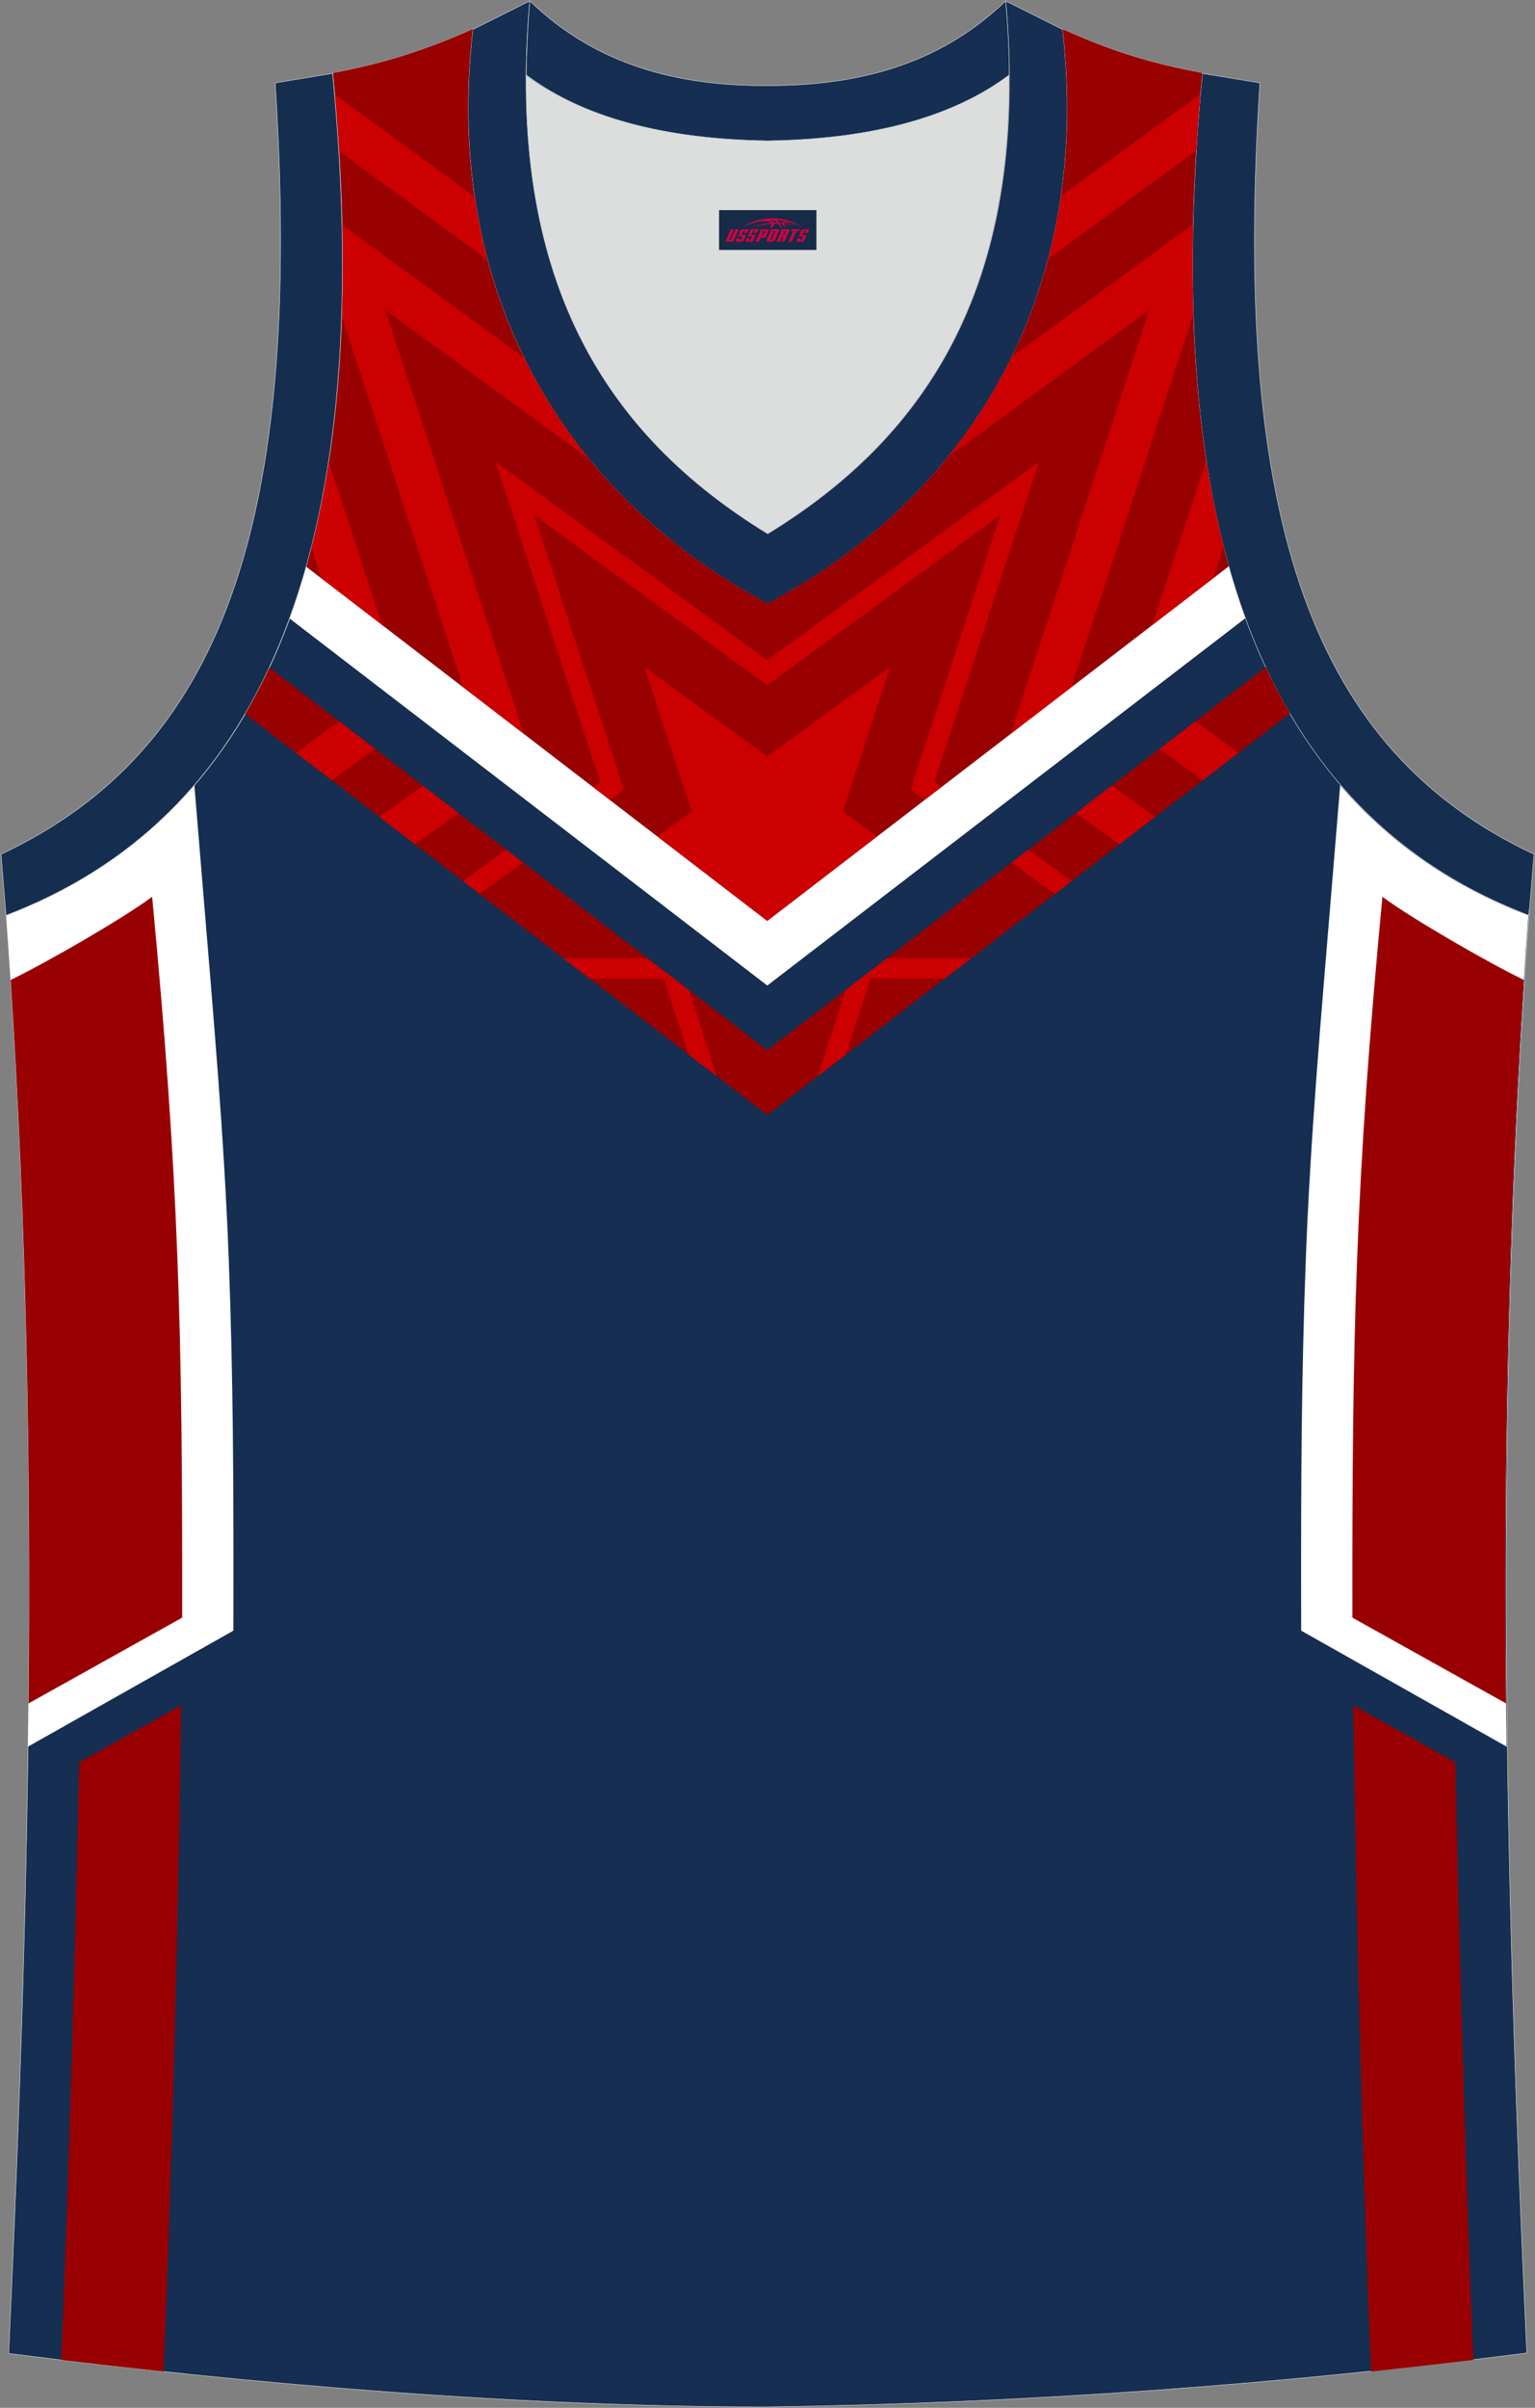 <?xml version="1.0" encoding="utf-8"?>
<!-- Generator: Adobe Illustrator 22.0.0, SVG Export Plug-In . SVG Version: 6.00 Build 0)  -->
<svg xmlns="http://www.w3.org/2000/svg" xmlns:xlink="http://www.w3.org/1999/xlink" version="1.1" id="图层_1" x="0px" y="0px" width="378.5px" height="593.3px" viewBox="0 0 378.5 593.3" enable-background="new 0 0 378.5 593.3" xml:space="preserve">
<rect x="0" y="0" width="378.5" height="593.3" fill="#808080" stroke="none"/>
<g>
	
		<path fill-rule="evenodd" clip-rule="evenodd" fill="#152E51" stroke="#DCDDDD" stroke-width="0.118" stroke-miterlimit="22.926" d="   M189.31,593.06L189.31,593.06L189.31,593.06L189.31,593.06L189.31,593.06z M189.31,593.06c64.02-0.89,126.04-5.46,187.16-13.27   c-5.35-116-8.25-233,0.56-354.35l0,0c-60.9-23.2-92.24-86.22-80.53-207.46l0,0c-11.93-2.23-21.97-5.13-34.46-10.82   c7.47,64.69-22.53,114.88-72.72,141.54c-50.19-26.66-80.19-76.85-72.72-141.54c-12.49,5.58-22.64,8.59-34.46,10.82l0,0   C93.83,139.33,62.38,202.35,1.59,225.55l-0.22-2.34C10.4,345.34,7.5,463.12,2.15,579.9C62.71,587.59,128.3,593.06,189.31,593.06z"/>
	<path fill-rule="evenodd" clip-rule="evenodd" fill="#FFFFFF" d="M307.13,152.29l-117.93,90.55L71.43,152.42   c1.5-4.09,2.87-8.35,4.12-12.78l113.64,87.25l113.82-87.39C304.26,143.94,305.63,148.2,307.13,152.29z"/>
	<g>
		<path fill-rule="evenodd" clip-rule="evenodd" fill="#FFFFFF" d="M47.93,193.5l2.17,26.27c2.5,30.3,5.19,60.49,6.32,90.87    c1.09,29.3,1.17,54.42,1.14,83.74l-0.01,7.42L6.91,430.37c0.9-68.04-0.35-136.88-5.55-207.16l0.22,2.34    C19.79,218.6,35.36,208.08,47.93,193.5z"/>
		<path fill-rule="evenodd" clip-rule="evenodd" fill="#990001" d="M15.11,581.5c1.87-44.2,3.54-104.63,4.42-147.25l25.15-14.03    c-0.59,47.34-2.22,113.75-4.38,164.14C31.84,583.45,23.44,582.5,15.11,581.5z"/>
		<path fill-rule="evenodd" clip-rule="evenodd" fill="#990001" d="M2.63,241.46c9.02-4.36,27.89-15.26,34.88-20.49    c6.67,70.05,7.49,108.18,7.41,177.62l-24.86,13.87l-13.02,7.26C7.61,361.05,6.53,301.77,2.63,241.46L2.63,241.46z"/>
	</g>
	<path fill-rule="evenodd" clip-rule="evenodd" fill="#DCDDDD" d="M189.31,34.71c29.56-0.45,47.85-7.47,59.45-16.17   c0-0.11,0-0.11,0-0.22c0.56,57.66-23.53,91.24-59.56,113.21c-35.91-21.97-60.01-55.54-59.56-113.21c0,0.11,0,0.11,0,0.22   C141.35,27.24,159.75,34.26,189.31,34.71z"/>
	
		<path fill-rule="evenodd" clip-rule="evenodd" fill="#152E50" stroke="#DCDDDD" stroke-width="0.118" stroke-miterlimit="22.926" d="   M1.48,225.55c60.9-23.2,92.24-86.22,80.53-207.46l-14.16,2.34C74.87,129.4,54.46,185.06,0.25,210.49L1.48,225.55z"/>
	
		<path fill-rule="evenodd" clip-rule="evenodd" fill="#152E52" stroke="#DCDDDD" stroke-width="0.118" stroke-miterlimit="22.926" d="   M130.64,0.24c-6.13,68.93,19.07,107.07,58.67,131.28c39.6-24.2,64.8-62.35,58.67-131.28l14.05,7.03   c7.47,64.69-22.53,114.88-72.72,141.54c-50.19-26.66-80.19-76.85-72.72-141.54L130.64,0.24z"/>
	
		<path fill-rule="evenodd" clip-rule="evenodd" fill="#152E50" stroke="#DCDDDD" stroke-width="0.118" stroke-miterlimit="22.926" d="   M377.02,225.55c-60.9-23.2-92.24-86.22-80.53-207.46l14.17,2.34c-7.03,108.97,13.38,164.63,67.59,190.06L377.02,225.55   L377.02,225.55z"/>
	
		<path fill-rule="evenodd" clip-rule="evenodd" fill="#152E52" stroke="#DCDDDD" stroke-width="0.118" stroke-miterlimit="22.926" d="   M130.64,0.24c16.51,15.95,36.69,20.97,58.67,20.86c21.86,0,42.05-4.91,58.67-20.86c0.56,6.25,0.89,12.27,0.89,18.07   c0,0.11,0,0.11-0.11,0.22c-11.6,8.7-30,15.73-59.45,16.17c-29.56-0.45-47.85-7.47-59.45-16.17c0-0.11,0-0.11-0.11-0.22   C129.86,12.62,130.08,6.6,130.64,0.24z"/>
	
	<g>
		<path fill-rule="evenodd" clip-rule="evenodd" fill="#FFFFFF" d="M330.46,193.5l-2.17,26.27c-2.5,30.3-5.19,60.49-6.32,90.87    c-1.09,29.3-1.17,54.42-1.14,83.74l0.01,7.42l50.65,28.57c-0.9-68.04,0.35-136.88,5.55-207.16l-0.22,2.34    C358.6,218.6,343.03,208.08,330.46,193.5z"/>
		<path fill-rule="evenodd" clip-rule="evenodd" fill="#990001" d="M363.28,581.5c-1.87-44.2-3.54-104.63-4.42-147.25l-25.15-14.03    c0.59,47.34,2.22,113.75,4.38,164.14C346.54,583.45,354.95,582.5,363.28,581.5z"/>
		<path fill-rule="evenodd" clip-rule="evenodd" fill="#990001" d="M375.76,241.46c-9.02-4.36-27.89-15.26-34.88-20.49    c-6.67,70.05-7.49,108.18-7.41,177.62l24.86,13.87l13.02,7.26C370.77,361.05,371.86,301.77,375.76,241.46L375.76,241.46z"/>
	</g>
	<path fill-rule="evenodd" clip-rule="evenodd" fill="#990000" d="M303.01,139.5L189.19,226.9L75.55,139.64   c8.88-31.5,11.4-71.62,6.57-121.66l0,0c11.82-2.23,21.97-5.24,34.46-10.82c-7.47,64.69,22.53,114.88,72.72,141.54   c50.19-26.66,80.19-76.85,72.72-141.54c12.49,5.69,22.53,8.59,34.46,10.82l0,0C291.66,67.95,294.16,108.03,303.01,139.5   L303.01,139.5z M318.08,175.77c-2.12-3.61-4.1-7.4-5.95-11.37l-122.94,94.39L66.42,164.52c-1.85,3.97-3.84,7.76-5.96,11.37   l128.73,98.84L318.08,175.77z"/>
	<g>
		<path fill-rule="evenodd" clip-rule="evenodd" fill="#CC0000" d="M299.16,142.47l-14.98,11.5l13.27-40.57    c1.14,7.46,2.57,14.54,4.27,21.24L299.16,142.47L299.16,142.47z M94.21,153.97l-14.98-11.5l-2.44-7.46    c1.71-6.68,3.14-13.74,4.29-21.17L94.21,153.97L94.21,153.97z M83.65,37.3c-0.28-4.56-0.63-9.21-1.04-13.95l34.42,25.11    c0.78,5.32,1.85,10.49,3.19,15.52L83.65,37.3L83.65,37.3z M258.45,63.77c1.33-5.02,2.38-10.19,3.16-15.5l34.41-25.1    c-0.42,4.74-0.76,9.4-1.04,13.96L258.45,63.77L258.45,63.77z M305.42,185.49l-10.69-7.74l-8.82,6.77l10.69,7.74L305.42,185.49    L305.42,185.49z M83.66,177.75l-10.69,7.74l8.82,6.77l10.69-7.74L83.66,177.75z"/>
		<path fill-rule="evenodd" clip-rule="evenodd" fill="#CC0000" d="M264.21,169.3l-14.98,11.5l34.15-104.43l-49.68,36.24    c6.15-7.59,11.44-15.84,15.77-24.7l44.71-32.61c-0.18,7.65-0.15,15.02,0.07,22.12L264.21,169.3L264.21,169.3z M129.15,180.8    l-14.98-11.5L84.32,78.02c0.24-7.23,0.28-14.75,0.1-22.56l44.83,32.71c4.38,8.92,9.74,17.22,15.96,24.84L95,76.37L129.15,180.8    L129.15,180.8z M276.01,208.07l-10.69-7.74l8.82-6.77l10.69,7.74L276.01,208.07L276.01,208.07z M113.07,200.34l-10.69,7.74    l-8.82-6.77l10.69-7.74L113.07,200.34z"/>
		<path fill-rule="evenodd" clip-rule="evenodd" fill="#CC0000" d="M232.17,193.9l-4.12,3.16l-3.5-2.53l22.11-67.62l-57.47,41.93    l-57.48-41.93l22.11,67.62l-3.5,2.53l-4.12-3.16l1.76-1.28L122.2,113.8l66.99,48.87l66.99-48.87l-25.78,78.82L232.17,193.9    L232.17,193.9z M201.67,265.15l6.84-21.2l10.22-7.85l20.71,0.04l-6.46,4.96l-18.31-0.04l-6.05,18.74L201.67,265.15L201.67,265.15z     M260.13,220.27l-10.69-7.74l4.12-3.16l10.69,7.74L260.13,220.27L260.13,220.27z M128.95,212.53l-10.69,7.74l-4.12-3.16    l10.69-7.74L128.95,212.53L128.95,212.53z M138.94,236.15l20.71-0.04l10.22,7.85l6.84,21.2l-6.95-5.34l-6.05-18.74l-18.31,0.04    L138.94,236.15z"/>
		<path fill-rule="evenodd" clip-rule="evenodd" fill="#CC0000" d="M216.29,206.09l-27.1,20.81l-27.1-20.81l8.47-6.13l-11.65-35.62    l30.28,22.09l30.28-22.09l-11.65,35.62L216.29,206.09L216.29,206.09z M141.19,221.93l-0.99,0l0.51-0.37L141.19,221.93    L141.19,221.93z M237.67,221.56l0.51,0.37l-0.99,0L237.67,221.56z"/>
	</g>
</g>
<g id="tag_logo">
	<rect y="51.77" fill="#162B48" width="24" height="9.818" x="177.31"/>
	<g>
		<path fill="#D30044" d="M193.27,54.96l0.005-0.011c0.131-0.311,1.085-0.262,2.351,0.071c0.715,0.24,1.44,0.54,2.193,0.9    c-0.218-0.147-0.447-0.289-0.682-0.42l0.011,0.005l-0.011-0.005c-1.478-0.845-3.218-1.418-5.1-1.62    c-1.282-0.115-1.658-0.082-2.411-0.055c-2.449,0.142-4.68,0.905-6.458,2.095c1.26-0.638,2.722-1.075,4.195-1.336    c1.467-0.18,2.476-0.033,2.771,0.344c-1.691,0.175-3.469,0.633-4.555,1.075c1.156-0.338,2.967-0.665,4.647-0.813    c0.016,0.251-0.115,0.567-0.415,0.96h0.475c0.376-0.382,0.584-0.725,0.595-1.004c0.333-0.022,0.66-0.033,0.971-0.033    C192.1,55.4,192.31,55.75,192.51,56.14h0.262c-0.125-0.344-0.295-0.687-0.518-1.036c0.207,0,0.393,0.005,0.567,0.011    c0.104,0.267,0.496,0.66,1.058,1.025h0.245c-0.442-0.365-0.753-0.753-0.835-1.004c1.047,0.065,1.696,0.224,2.885,0.513    C195.09,55.22,194.35,55.05,193.27,54.96z M190.83,54.87c-0.164-0.295-0.655-0.485-1.402-0.551    c0.464-0.033,0.922-0.055,1.364-0.055c0.311,0.147,0.589,0.344,0.84,0.589C191.37,54.85,191.1,54.86,190.83,54.87z M192.81,54.92c-0.224-0.016-0.458-0.027-0.715-0.044c-0.147-0.202-0.311-0.398-0.502-0.6c0.082,0,0.164,0.005,0.24,0.011    c0.72,0.033,1.429,0.125,2.138,0.273C193.3,54.52,192.92,54.68,192.81,54.92z"/>
		<path fill="#D30044" d="M180.23,56.5L179.06,59.05C178.88,59.42,179.15,59.56,179.63,59.56l0.873,0.005    c0.115,0,0.251-0.049,0.327-0.175l1.342-2.891H181.39L180.17,59.13H180c-0.147,0-0.185-0.033-0.147-0.125l1.156-2.504H180.23L180.23,56.5z M182.09,57.85h1.271c0.36,0,0.584,0.125,0.442,0.425L183.33,59.31C183.23,59.53,182.96,59.56,182.73,59.56H181.81c-0.267,0-0.442-0.136-0.349-0.333l0.235-0.513h0.742L182.26,59.09C182.24,59.14,182.28,59.15,182.34,59.15h0.18    c0.082,0,0.125-0.016,0.147-0.071l0.376-0.813c0.011-0.022,0.011-0.044-0.055-0.044H181.92L182.09,57.85L182.09,57.85z M182.91,57.78h-0.78l0.475-1.025c0.098-0.218,0.338-0.256,0.578-0.256H184.63L184.24,57.34L183.46,57.46l0.262-0.562H183.43c-0.082,0-0.12,0.016-0.147,0.071L182.91,57.78L182.91,57.78z M184.5,57.85L184.33,58.22h1.069c0.06,0,0.06,0.016,0.049,0.044    L185.07,59.08C185.05,59.13,185.01,59.15,184.93,59.15H184.75c-0.055,0-0.104-0.011-0.082-0.06l0.175-0.376H184.1L183.87,59.23C183.77,59.42,183.95,59.56,184.22,59.56h0.916c0.24,0,0.502-0.033,0.605-0.251l0.475-1.031c0.142-0.3-0.082-0.425-0.442-0.425H184.5L184.5,57.85z M185.31,57.78l0.371-0.818c0.022-0.055,0.06-0.071,0.147-0.071h0.295L185.86,57.45l0.791-0.115l0.387-0.845H185.59c-0.24,0-0.48,0.038-0.578,0.256L184.54,57.78L185.31,57.78L185.31,57.78z M187.71,58.24h0.278c0.087,0,0.153-0.022,0.202-0.115    l0.496-1.075c0.033-0.076-0.011-0.12-0.125-0.12H187.16l0.431-0.431h1.522c0.355,0,0.485,0.153,0.393,0.355l-0.676,1.445    c-0.06,0.125-0.175,0.333-0.644,0.327l-0.649-0.005L187.1,59.56H186.32l1.178-2.558h0.785L187.71,58.24L187.71,58.24z     M190.3,59.05c-0.022,0.049-0.06,0.076-0.142,0.076h-0.191c-0.082,0-0.109-0.027-0.082-0.076l0.944-2.051h-0.785l-0.987,2.138    c-0.125,0.273,0.115,0.415,0.453,0.415h0.72c0.327,0,0.649-0.071,0.769-0.322l1.085-2.384c0.093-0.202-0.06-0.355-0.415-0.355    h-1.533l-0.431,0.431h1.38c0.115,0,0.164,0.033,0.131,0.104L190.3,59.05L190.3,59.05z M193.02,57.92h0.278    c0.087,0,0.158-0.022,0.202-0.115l0.344-0.753c0.033-0.076-0.011-0.12-0.125-0.12h-1.402l0.425-0.431h1.527    c0.355,0,0.485,0.153,0.393,0.355l-0.529,1.124c-0.044,0.093-0.147,0.18-0.393,0.18c0.224,0.011,0.256,0.158,0.175,0.327    l-0.496,1.075h-0.785l0.54-1.167c0.022-0.055-0.005-0.087-0.104-0.087h-0.235L192.25,59.56h-0.785l1.178-2.558h0.785L193.02,57.92L193.02,57.92z M195.59,57.01L194.41,59.56h0.785l1.184-2.558H195.59L195.59,57.01z M197.1,56.94l0.202-0.431h-2.1l-0.295,0.431    H197.1L197.1,56.94z M197.08,57.85h1.271c0.36,0,0.584,0.125,0.442,0.425l-0.475,1.031c-0.104,0.218-0.371,0.251-0.605,0.251    h-0.916c-0.267,0-0.442-0.136-0.349-0.333l0.235-0.513h0.742L197.25,59.09c-0.022,0.049,0.022,0.06,0.082,0.06h0.18    c0.082,0,0.125-0.016,0.147-0.071l0.376-0.813c0.011-0.022,0.011-0.044-0.049-0.044h-1.069L197.08,57.85L197.08,57.85z     M197.89,57.78H197.11l0.475-1.025c0.098-0.218,0.338-0.256,0.578-0.256h1.451l-0.387,0.845l-0.791,0.115l0.262-0.562h-0.295    c-0.082,0-0.12,0.016-0.147,0.071L197.89,57.78z"/>
	</g>
</g>
</svg>